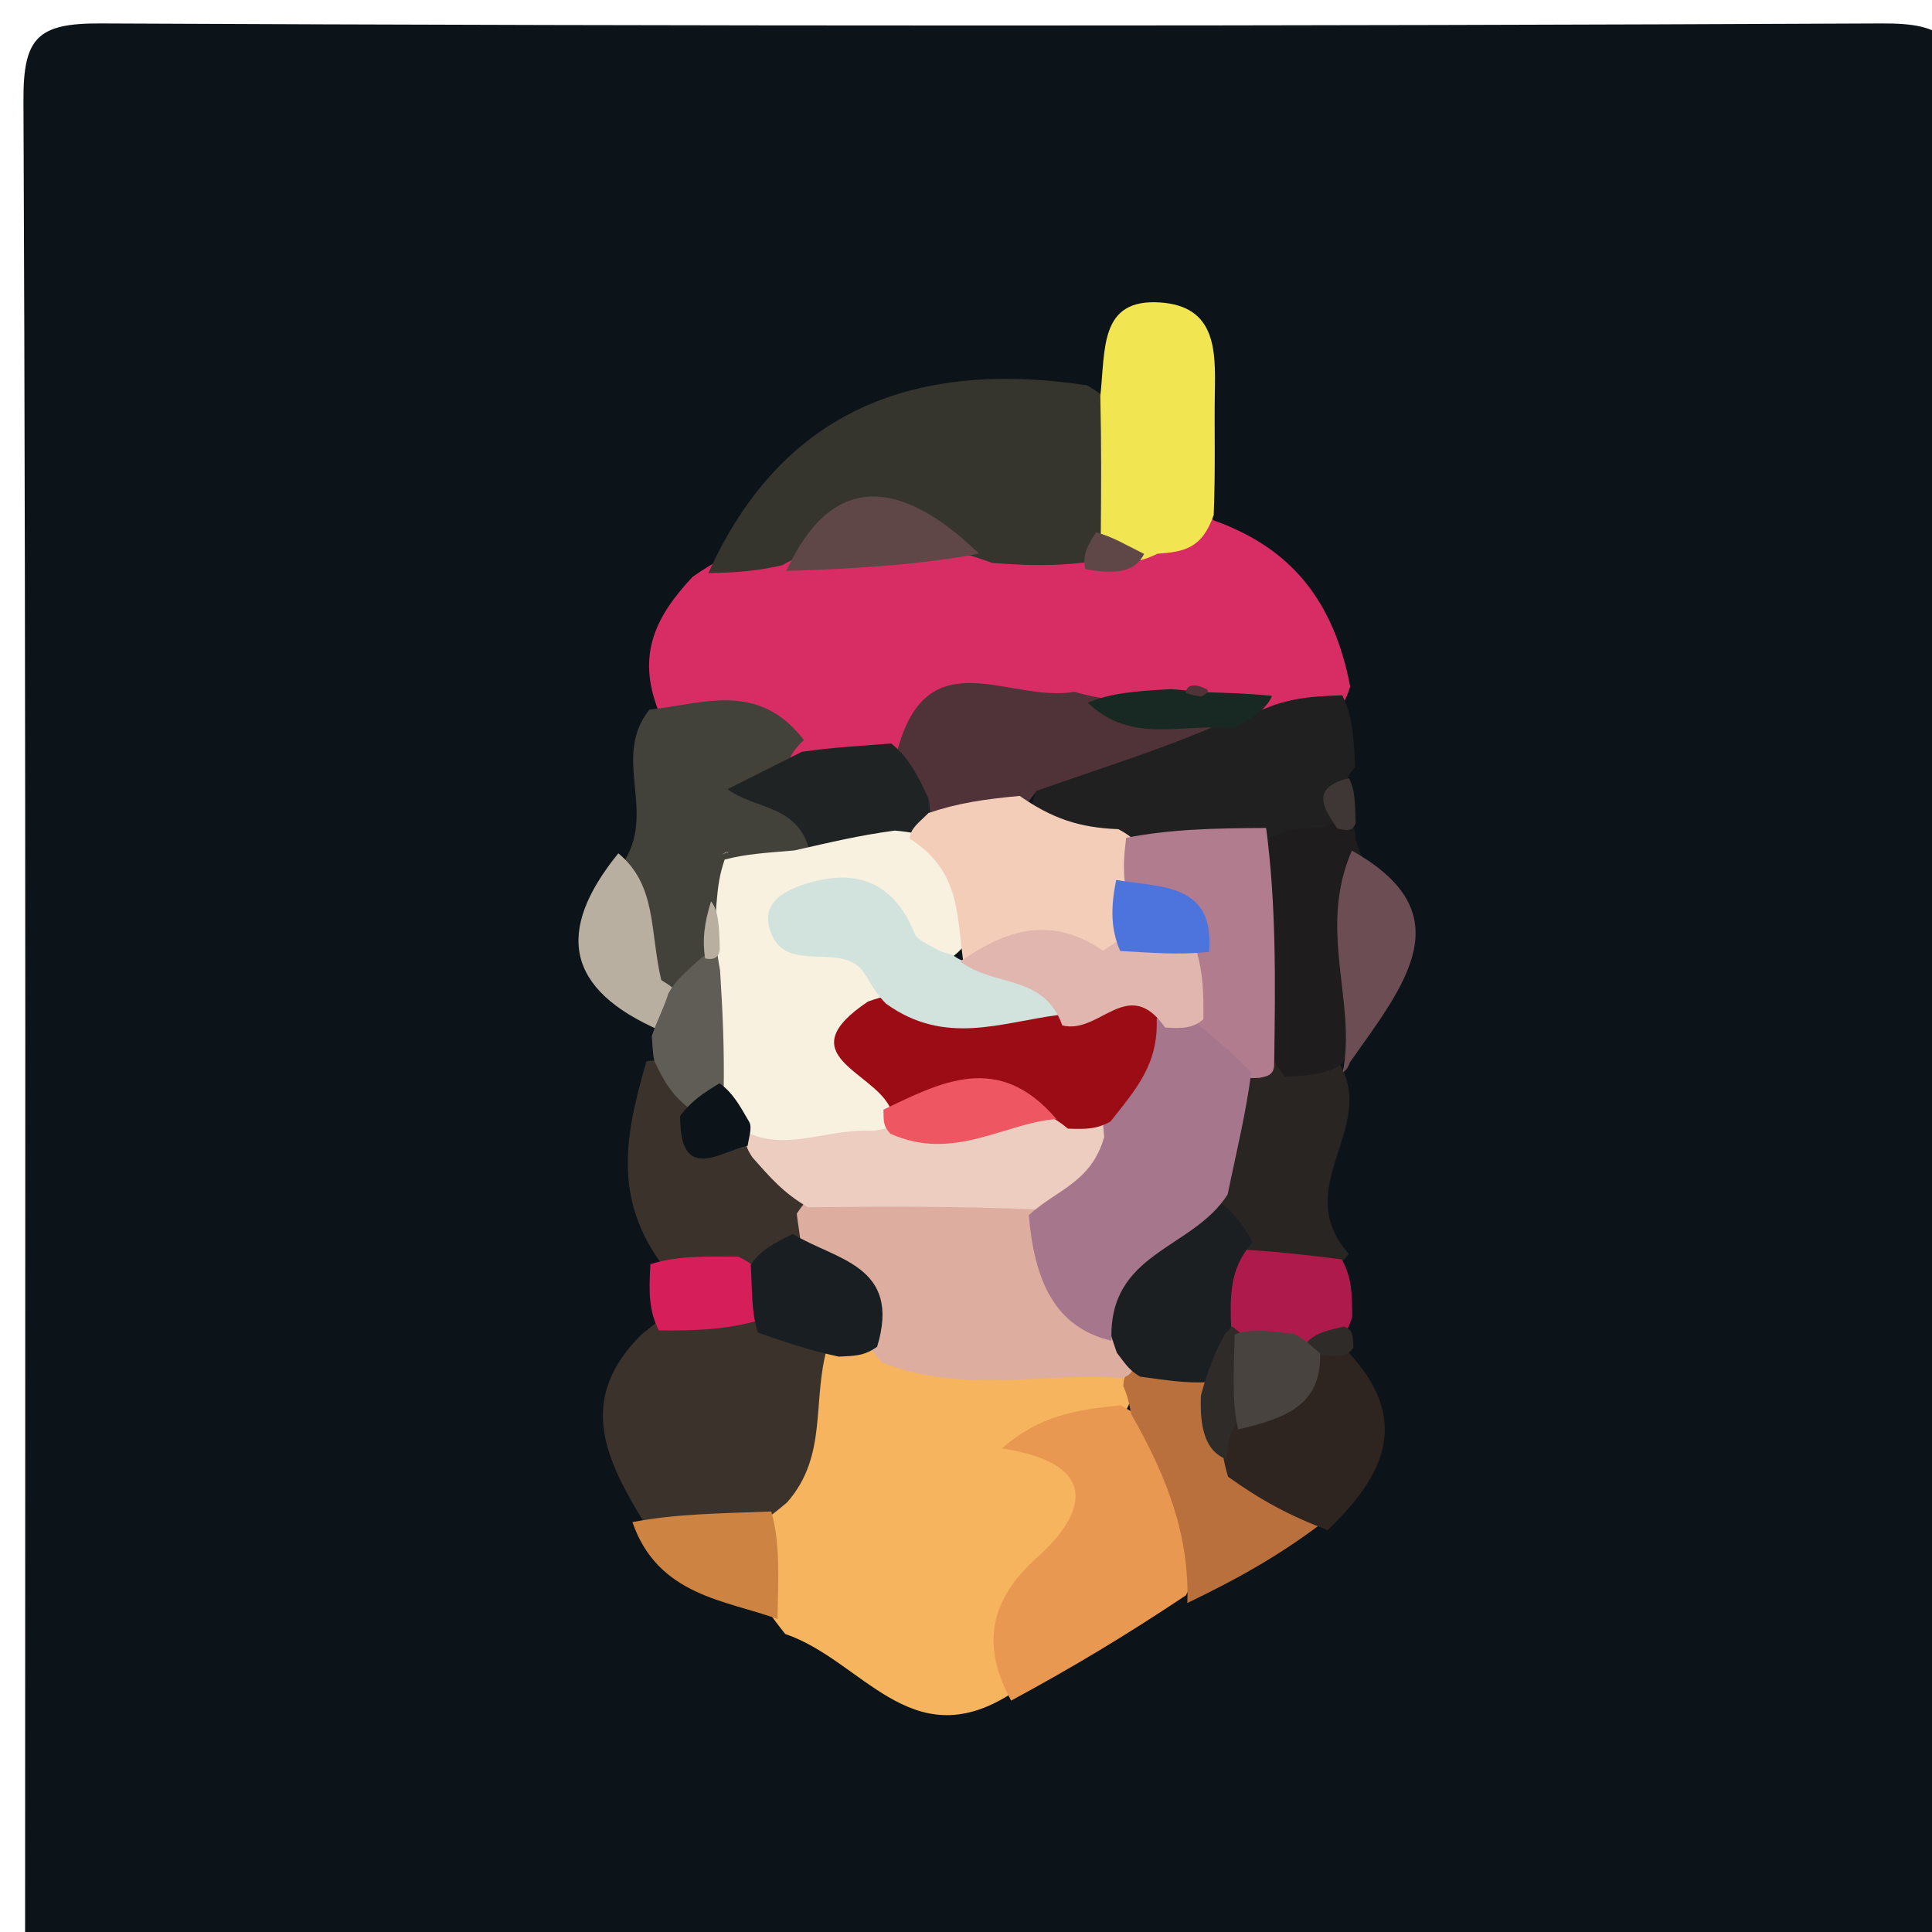 <svg xmlns="http://www.w3.org/2000/svg" xmlns:xlink="http://www.w3.org/1999/xlink" id="Layer_1" x="0px" y="0px" width="100%" viewBox="0 0 77 77" xml:space="preserve"><path fill="#0D1419" opacity="1" stroke="none" d="M47,78  C31.333,78 16.167,78 1,78  C1,53.333 1.043,28.666 0.935,4  C0.924,1.499 1.499,0.923 4,0.934  C27.666,1.045 51.334,1.045 75,0.934  C77.501,0.923 78.077,1.499 78.066,4  C77.955,27.666 77.955,51.333 78.066,75  C78.077,77.501 77.506,78.116 74.999,78.069  C65.835,77.895 56.667,78 47,78 z"></path><path fill="#D72D64" opacity="1" stroke="none" d="M26.23,28.295  C25.37,26.074 26.134,24.558 27.606,22.988  C28.565,22.33 29.301,21.905 30.549,21.616  C33.172,21.445 35.38,21.541 37.98,21.449  C39.391,21.304 40.386,20.994 41.783,21.118  C43.047,21.345 43.94,21.372 45.083,20.775  C46.389,20.241 47.399,19.718 48.377,20.743  C51.429,21.825 53.154,23.917 53.812,27.362  C53.48,28.421 52.941,28.962 51.818,29.384  C50.68,29.505 49.919,29.468 48.787,29.406  C47.939,29.295 47.471,29.172 46.682,28.888  C45.444,28.555 44.525,28.492 43.257,28.569  C40.689,29.051 38.334,29.118 36.184,30.937  C34.862,31.447 33.847,31.502 32.432,31.287  C30.445,29.783 28.211,29.725 26.23,28.295 z"></path><path fill="#F5B45D" opacity="1" stroke="none" d="M40.189,67.57  C36.272,69.986 34.362,66.167 31.294,65.122  C30.217,63.769 29.472,62.593 29.592,60.688  C30.043,58.069 30.907,56.049 32.385,53.856  C33.143,53.237 33.65,53.01 34.609,52.823  C37.985,52.923 40.969,52.906 44.175,54.038  C44.685,54.417 44.857,54.601 45.158,55.135  C44.983,58.034 42.007,56.405 41.228,57.855  C44.662,57.49 44.126,59.713 43.554,61.684  C42.948,63.77 41.033,65.192 40.189,67.57 z"></path><path fill="#35352E" opacity="1" stroke="none" d="M31.168,22.532  C30.125,22.762 29.369,22.82 28.232,22.839  C31.024,16.651 36.084,14.259 43.323,15.358  C45.461,16.581 45.55,18.241 45.201,20.361  C44.777,21.404 44.268,21.906 43.269,22.414  C41.942,22.567 40.932,22.542 39.551,22.435  C36.605,21.391 34.029,20.891 31.168,22.532 z"></path><path fill="#3C322C" opacity="1" stroke="none" d="M32.971,53.697  C32.354,55.852 33.004,58.017 31.37,59.877  C29.591,61.42 27.918,61.986 25.643,60.63  C24.053,58.032 23.029,55.722 25.558,53.194  C26.751,52.225 27.685,51.549 29.381,51.614  C31.062,51.737 32.039,52.319 32.971,53.697 z"></path><path fill="#E89851" opacity="1" stroke="none" d="M40.298,67.778  C39.117,65.604 39.413,63.791 41.326,62.079  C43.446,60.181 43.727,58.303 39.93,57.727  C41.393,56.442 42.834,56.188 44.658,56.008  C47.82,57.733 49.38,59.902 47.258,63.587  C44.856,65.188 42.744,66.458 40.298,67.778 z"></path><path fill="#F2E552" opacity="1" stroke="none" d="M43.871,21.466  C43.887,19.432 43.9,17.777 43.854,15.783  C44.059,13.914 43.814,11.896 46.229,12.054  C48.466,12.201 48.449,13.959 48.418,15.648  C48.391,17.099 48.448,18.551 48.373,20.525  C47.9,21.889 47.157,21.992 46.125,22.07  C45.137,22.564 44.46,22.493 43.871,21.466 z"></path><path fill="#43423A" opacity="1" stroke="none" d="M25.881,28.284  C28.003,28.056 30.22,27.125 32.04,29.495  C30.218,31.164 32.74,32.052 32.521,33.517  C32.141,34.384 31.654,34.701 30.794,34.86  C30.547,34.879 30.158,34.847 30.158,34.847  C30.158,34.847 29.771,34.89 29.81,35.069  C29.907,35.548 29.92,35.85 29.834,36.439  C29.545,37.316 29.319,37.914 28.742,38.73  C28.093,39.295 27.635,39.47 26.755,39.496  C24.316,38.313 24.421,36.527 24.934,34.232  C26.102,32.22 24.396,30.164 25.881,28.284 z"></path><path fill="#202020" opacity="1" stroke="none" d="M50.785,28.095  C51.734,27.785 52.438,27.751 53.495,27.71  C53.901,28.521 53.954,29.339 54.006,30.568  C53.145,31.574 53.541,32.677 52.773,33.661  C52.103,34.166 51.648,34.324 50.79,34.446  C48.862,34.649 47.309,34.437 45.354,34.467  C43.532,34.441 42.271,34.032 41.049,32.63  C41.608,28.31 44.865,29.076 47.952,28.774  C49.053,28.55 49.806,28.518 50.785,28.095 z"></path><path fill="#B9703C" opacity="1" stroke="none" d="M47.321,63.888  C47.411,61.257 46.55,58.923 45.086,56.362  C44.976,55.824 44.941,55.647 44.769,55.237  C44.78,54.821 44.928,54.637 45.391,54.29  C46.41,53.934 47.103,53.976 48.089,54.399  C49.153,55.142 49.393,56.067 50.103,57.07  C50.976,58.444 52.373,58.999 52.648,60.735  C50.979,61.995 49.327,62.926 47.321,63.888 z"></path><path fill="#3C322C" opacity="1" stroke="none" d="M26.299,50.278  C24.418,47.63 24.951,45.113 25.765,42.295  C26.672,42.166 27.157,42.592 27.751,43.386  C28.313,44.411 28.84,44.996 30.042,45.271  C31.255,45.804 31.917,46.465 32.486,47.699  C32.588,48.323 32.581,48.582 32.434,49.21  C31.837,50.265 31.219,50.758 30.076,51.202  C28.552,51.481 27.509,51.301 26.299,50.278 z"></path><path fill="#2E2420" opacity="1" stroke="none" d="M52.916,60.982  C51.442,60.43 50.254,59.797 48.943,58.853  C48.787,58.315 48.753,58.089 48.666,57.525  C49.244,55.557 50.855,54.956 52.365,53.772  C52.913,53.616 53.145,53.604 53.655,53.802  C56.301,56.585 55.185,58.789 52.916,60.982 z"></path><path fill="#292523" opacity="1" stroke="none" d="M53.407,42.432  C54.864,45.009 51.41,47.329 53.757,49.972  C52.981,51.029 51.966,51.276 50.442,50.923  C49.322,50.378 48.807,49.765 48.259,48.664  C47.634,46.698 47.957,45.19 48.866,43.402  C49.246,42.889 49.422,42.704 49.921,42.314  C50.714,41.915 51.203,41.81 52.08,41.846  C52.671,41.998 52.895,42.1 53.407,42.432 z"></path><path fill="#1E1C1C" opacity="1" stroke="none" d="M53.485,42.4  C52.859,42.814 52.258,42.857 51.207,42.906  C48.907,39.956 49.123,36.893 50.584,33.41  C51.366,33.024 51.845,33.01 52.683,32.987  C53.255,32.793 53.468,32.608 53.867,32.803  C54.053,33.184 54.041,33.358 54.014,33.441  C55.188,36.435 55.178,39.278 53.485,42.4 z"></path><path fill="#CD8443" opacity="1" stroke="none" d="M25.205,60.663  C26.958,60.331 28.635,60.322 30.739,60.24  C31.094,61.489 31.023,62.809 30.987,64.525  C28.947,63.776 26.218,63.61 25.205,60.663 z"></path><path fill="#6D4D54" opacity="1" stroke="none" d="M53.514,42.735  C54.08,39.96 52.498,37.067 53.879,33.902  C58.345,36.406 56.005,39.217 53.795,42.347  C53.694,42.663 53.568,42.699 53.514,42.735 z"></path><path fill="#B9AFA0" opacity="1" stroke="none" d="M24.644,34.008  C26.188,35.295 25.892,37.1 26.355,39.064  C27.712,39.851 27.322,40.47 26.343,41.085  C22.548,39.445 22.116,37.124 24.644,34.008 z"></path><path fill="#AE1A4B" opacity="1" stroke="none" d="M49.588,49.805  C51.01,49.895 52.049,50.01 53.474,50.193  C53.872,50.894 53.885,51.527 53.892,52.477  C53.668,53.272 53.292,53.547 52.444,53.811  C51.371,54.267 50.624,54.284 49.516,53.914  C48.974,53.575 48.783,53.401 48.418,52.88  C48.015,51.437 48.197,50.487 49.588,49.805 z"></path><path fill="#5F5D55" opacity="1" stroke="none" d="M25.976,41.297  C26.189,40.659 26.428,40.252 26.64,39.591  C26.918,39.09 27.225,38.843 27.728,38.377  C28.149,37.989 28.373,37.82 28.986,37.818  C30.467,39.138 30.588,40.509 30.114,42.379  C29.512,43.568 28.842,44.058 27.538,44.231  C26.797,43.666 26.48,43.135 26.084,42.299  C26.004,41.995 26.003,41.529 25.976,41.297 z"></path><path fill="#D61E5B" opacity="1" stroke="none" d="M25.922,50.383  C27.005,50.047 28.023,50.078 29.423,50.084  C30.636,50.641 30.697,51.44 30.163,52.649  C28.81,53.001 27.736,53.032 26.259,53.024  C25.857,52.241 25.857,51.496 25.922,50.383 z"></path><path fill="#3E3735" opacity="1" stroke="none" d="M54.029,32.816  C53.886,33.144 53.718,33.104 53.296,33.022  C52.774,32.232 52.178,31.404 53.76,31.015  C54.005,31.468 54.005,31.958 54.029,32.816 z"></path><path fill="#2E2B29" opacity="1" stroke="none" d="M52.035,53.564  C52.38,53.142 52.811,53.043 53.563,52.869  C53.907,52.997 53.928,53.199 53.941,53.706  C53.738,54.016 53.544,54.022 53.057,54.042  C52.55,54 52.335,53.943 52.035,53.564 z"></path><path fill="#503338" opacity="1" stroke="none" d="M48.637,28.84  C46.425,29.831 44.002,30.565 41.308,31.522  C40.307,33.015 39.138,33.19 37.403,32.875  C36.145,32.175 35.688,31.416 35.74,30  C36.931,25.372 40.216,28.033 42.826,27.572  C44.921,28.204 46.776,27.776 48.637,28.84 z"></path><path fill="#5E4746" opacity="1" stroke="none" d="M31.34,22.756  C33.124,18.85 35.835,18.992 39.018,22.063  C36.721,22.505 34.26,22.656 31.34,22.756 z"></path><path fill="#1F2323" opacity="1" stroke="none" d="M35.524,29.632  C36.217,30.204 36.552,30.845 37.003,31.826  C37.17,32.674 37.03,33.127 36.441,33.765  C34.996,34.502 33.805,34.651 32.302,34.081  C31.904,32.038 30.12,32.299 28.994,31.451  C29.961,30.965 30.816,30.535 31.959,29.963  C33.219,29.781 34.192,29.74 35.524,29.632 z"></path><path fill="#172922" opacity="1" stroke="none" d="M49.168,29.022  C47.063,28.819 45.109,29.681 43.353,28.008  C44.243,27.628 45.268,27.539 46.681,27.465  C47.269,27.513 47.468,27.544 47.97,27.588  C48.968,27.616 49.662,27.632 50.694,27.734  C50.517,28.195 50.003,28.571 49.168,29.022 z"></path><path fill="#5E4746" opacity="1" stroke="none" d="M43.684,21.218  C44.352,21.393 44.83,21.699 45.598,22.076  C45.237,22.83 44.419,22.887 43.254,22.685  C43.133,22.178 43.314,21.764 43.684,21.218 z"></path><path fill="#503338" opacity="1" stroke="none" d="M48.093,27.47  C48.273,27.6 47.866,27.756 47.866,27.756  C47.866,27.756 47.433,27.713 47.251,27.597  C47.324,27.275 47.605,27.227 48.093,27.47 z"></path><path fill="#DDAEA0" opacity="1" stroke="none" d="M31.893,49.376  C31.854,49.045 31.776,48.598 31.755,48.372  C33.704,45.421 36.57,46.877 39.476,46.629  C42.619,47.418 42.934,50.199 44.632,52.315  C45.1,53.095 45.238,53.588 45.175,54.483  C45.077,54.855 44.828,54.85 44.73,54.927  C41.586,54.666 38.48,55.595 35.147,54.302  C33.84,52.61 32.038,51.725 31.893,49.376 z"></path><path fill="#181E21" opacity="1" stroke="none" d="M31.601,49.179  C33.266,50.212 35.951,50.412 34.958,53.674  C34.452,54.04 34.079,54.038 33.426,54.068  C32.272,53.816 31.398,53.532 30.204,53.11  C29.935,52.237 29.987,51.503 29.922,50.414  C30.319,49.81 30.833,49.561 31.601,49.179 z"></path><path fill="#F8F1DF" opacity="1" stroke="none" d="M31.662,33.894  C33.128,33.563 34.221,33.297 35.66,33.103  C38.342,33.329 39.298,34.576 38.791,37.211  C37.992,38.42 37.173,38.702 36.12,38.32  C35.835,38.216 35.756,37.652 35.348,37.971  C35.317,37.996 35.634,38.5 35.822,39.132  C35.734,40.806 35.452,42.146 35.885,43.838  C35.785,44.424 35.712,44.654 35.435,45.188  C33.753,46.666 32.198,47.002 30.221,45.704  C29.273,45.098 28.873,44.533 28.844,43.421  C28.866,41.738 28.808,40.405 28.698,38.673  C28.522,37.703 28.486,37.126 28.547,36.108  C28.617,35.266 28.678,34.861 28.882,34.257  C29.78,34.026 30.535,33.992 31.662,33.894 z"></path><path fill="#B9AFA0" opacity="1" stroke="none" d="M28.338,35.923  C28.613,36.25 28.669,36.828 28.686,37.84  C28.646,38.275 28.282,38.238 28.104,38.198  C27.99,37.497 28.055,36.836 28.338,35.923 z"></path><path fill="#B9AFA0" opacity="1" stroke="none" d="M29.029,33.956  C29.056,33.927 28.789,34.058 28.789,34.058  C28.789,34.058 28.969,33.903 28.997,33.981  C29.025,34.059 29.002,33.984 29.029,33.956 z"></path><path fill="#F4CDB9" opacity="1" stroke="none" d="M38.401,38.405  C38.117,36.346 38.261,34.714 36.252,33.42  C36.3,32.996 36.594,32.817 37.004,32.403  C38.161,32.011 39.203,31.854 40.64,31.721  C41.921,32.613 43,32.987 44.57,33.047  C45.292,33.423 45.574,33.813 45.843,34.624  C45.903,36.007 45.461,36.875 44.716,37.987  C42.724,39.319 40.825,38.809 38.401,38.405 z"></path><path fill="#B17C8E" opacity="1" stroke="none" d="M44.823,35.123  C44.762,34.452 44.804,34.065 44.882,33.39  C46.623,33.054 48.33,33.006 50.462,32.999  C50.861,36.032 50.834,39.025 50.781,42.465  C50.755,42.912 50.377,42.911 50.194,42.957  C48.967,43.049 48.217,42.501 47.352,41.498  C46.836,40.601 46.668,39.947 46.55,38.953  C46.507,37.304 45.527,36.449 44.823,35.123 z"></path><path fill="#1B1F22" opacity="1" stroke="none" d="M45.439,54.866  C44.961,54.582 44.83,54.316 44.511,53.913  C43.062,49.733 43.385,49.214 48.525,47.827  C49.241,48.396 49.558,48.821 49.923,49.513  C49.132,50.403 49.022,51.297 49.055,52.589  C49.134,53.663 48.983,54.328 48.212,55.086  C47.206,55.135 46.503,55.006 45.439,54.866 z"></path><path fill="#2E2B29" opacity="1" stroke="none" d="M47.863,55.615  C48.132,54.644 48.356,54.023 48.817,53.168  C49.055,52.934 49.084,52.861 49.121,52.873  C50.541,53.965 50.803,55.151 49.253,56.745  C48.978,57.26 48.949,57.516 48.87,58.156  C48.067,57.846 47.806,56.959 47.863,55.615 z"></path><path fill="#ECCDC0" opacity="1" stroke="none" d="M29.81,45.156  C31.467,45.886 32.999,44.953 34.833,45.071  C37.35,44.584 39.372,43.411 42.085,43.64  C42.997,43.809 43.472,44.039 44.155,44.688  C44.909,47.196 43.739,48.072 41.398,48.205  C38.224,48.075 35.446,48.08 32.201,48.115  C31.221,47.543 30.708,46.941 29.985,46.124  C29.725,45.729 29.674,45.548 29.81,45.156 z"></path><path fill="#0D1419" opacity="1" stroke="none" d="M29.859,44.712  C29.996,44.944 29.824,45.413 29.8,45.662  C28.727,45.881 27.082,47.209 27.108,44.468  C27.553,43.891 27.992,43.586 28.678,43.175  C29.19,43.54 29.455,44.01 29.859,44.712 z"></path><path fill="#48433E" opacity="1" stroke="none" d="M49.345,56.969  C49.091,55.827 49.175,54.65 49.209,53.179  C49.86,52.959 50.561,53.033 51.606,53.174  C52.098,53.455 52.269,53.65 52.614,53.94  C52.67,56.015 51.228,56.53 49.345,56.969 z"></path><path fill="#A6768C" opacity="1" stroke="none" d="M41.003,48.43  C42.106,47.417 43.508,47.117 44.006,45.314  C43.799,43.442 44.29,42.121 45.628,40.757  C46.408,40.418 46.886,40.406 47.655,40.757  C48.539,41.479 49.132,41.982 49.868,42.744  C49.651,44.415 49.292,45.827 48.928,47.605  C47.52,49.819 44.158,49.884 44.299,53.435  C42.038,52.907 41.226,51.046 41.003,48.43 z"></path><path fill="#9C0C15" opacity="1" stroke="none" d="M46.095,40.517  C46.199,42.388 45.292,43.39 44.255,44.702  C43.695,45.006 43.281,45.009 42.56,44.981  C40.257,43.019 37.865,45.079 35.466,44.126  C34.734,42.66 31.421,42.043 34.593,39.917  C36.906,39.091 38.955,39.687 41.34,39.487  C43.178,39.62 44.817,38.545 46.095,40.517 z"></path><path fill="#D2E2DC" opacity="1" stroke="none" d="M42.204,40.449  C39.884,40.749 37.664,41.694 35.315,40.003  C34.725,39.42 34.602,38.905 34.284,38.583  C33.281,37.57 31.093,38.907 30.64,36.876  C30.427,35.921 31.332,35.471 32.116,35.224  C34.128,34.589 35.62,35.156 36.45,37.201  C36.556,37.462 36.929,37.615 37.503,37.92  C37.828,38.022 37.935,38.062 37.992,38.073  C39.312,39.161 42.086,36.989 42.204,40.449 z"></path><path fill="#EE5661" opacity="1" stroke="none" d="M35.21,44.225  C37.477,43.144 39.798,41.888 42.104,44.602  C40.081,44.732 38.012,46.322 35.483,45.183  C35.195,44.868 35.22,44.684 35.21,44.225 z"></path><path fill="#E0B6AF" opacity="1" stroke="none" d="M42.337,40.867  C41.614,38.816 39.624,39.351 38.266,38.316  C39.887,37.224 41.726,36.353 43.966,37.893  C45.21,36.969 46.266,36.956 47.674,37.829  C47.961,38.858 47.968,39.564 47.961,40.623  C47.542,40.984 47.138,40.993 46.435,40.952  C44.957,38.835 43.828,41.251 42.337,40.867 z"></path><path fill="#4D73DD" opacity="1" stroke="none" d="M48.191,37.937  C46.974,38.064 45.994,37.976 44.645,37.901  C44.269,37.044 44.261,36.175 44.486,35.071  C46.282,35.38 48.416,35.188 48.191,37.937 z"></path></svg>